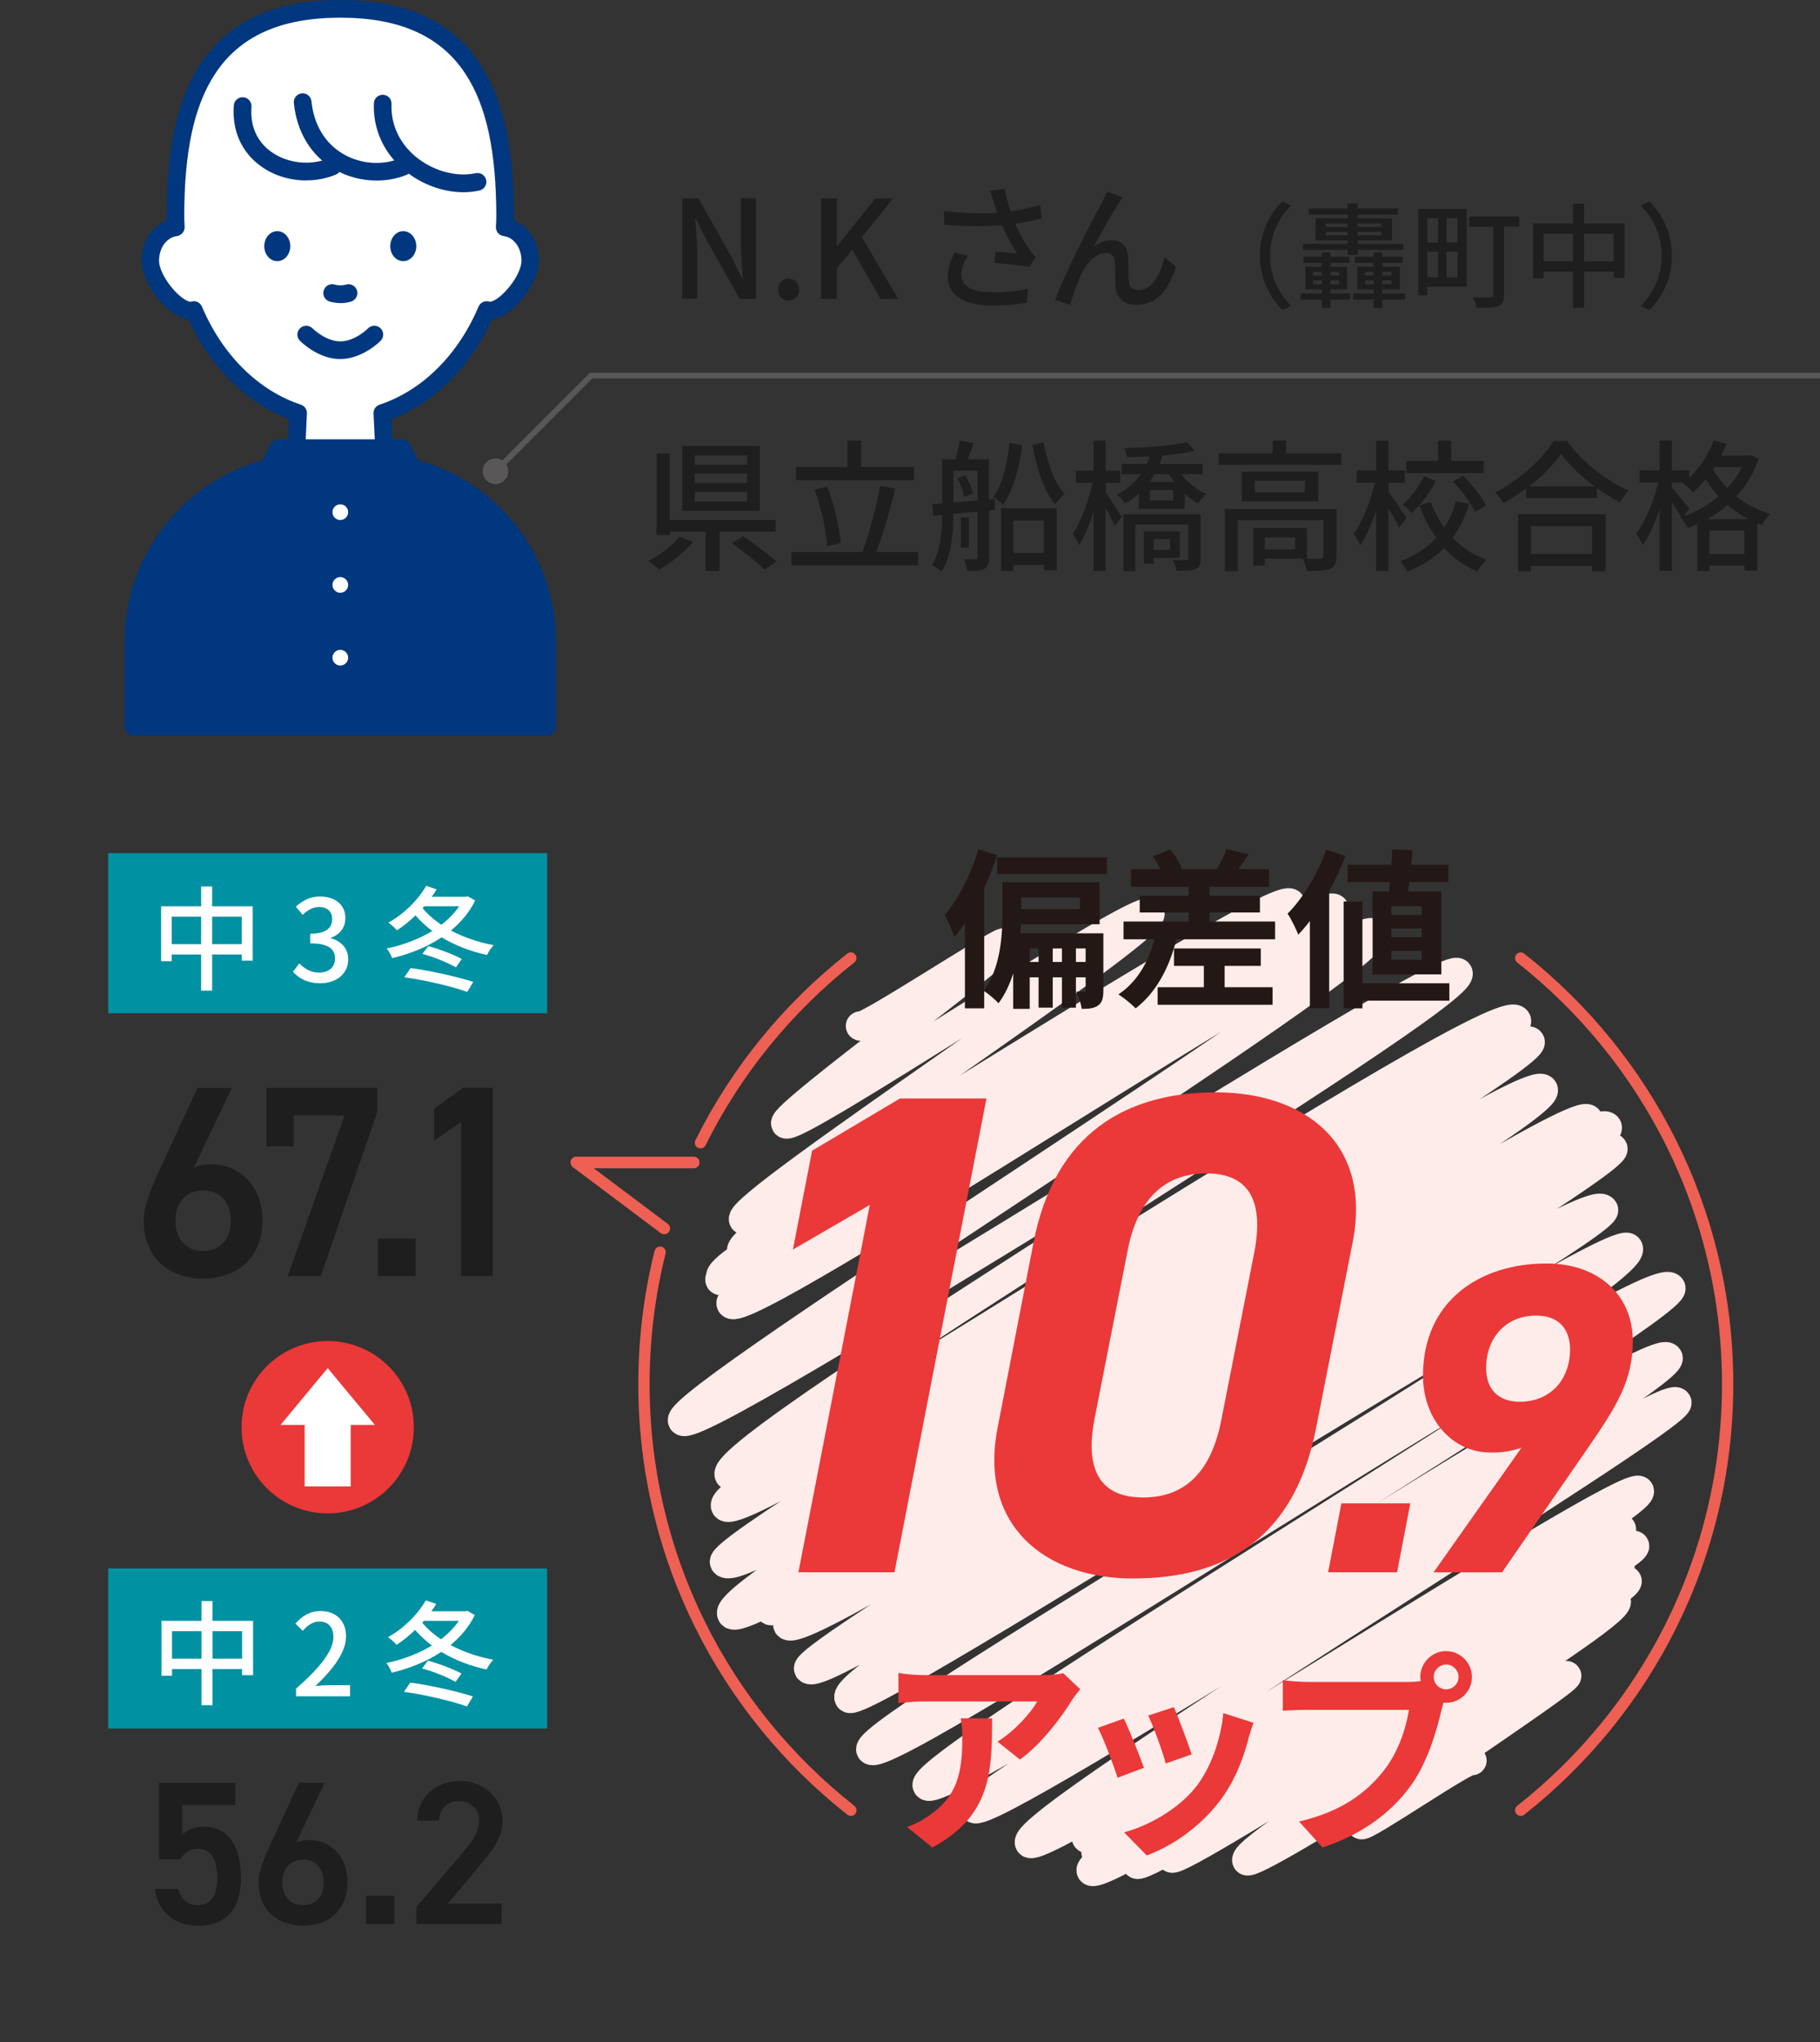 <?xml version="1.0" encoding="UTF-8"?><svg id="_レイヤー_2" xmlns="http://www.w3.org/2000/svg" viewBox="0 0 320.25 359.23"><rect x="0" y="0" width="320.25" height="359.23" fill="#333333" stroke="none"/><defs><style>.cls-1,.cls-2,.cls-3,.cls-4,.cls-5{fill:none;}.cls-2{stroke-width:2.05px;}.cls-2,.cls-4{stroke:#ed6053;}.cls-2,.cls-4,.cls-5{stroke-linecap:round;stroke-linejoin:round;}.cls-3{stroke:#595757;stroke-miterlimit:10;}.cls-6{fill:#00377e;}.cls-7{fill:#1e1e1e;}.cls-8{fill:#0091a2;}.cls-4{stroke-width:1.99px;}.cls-9{fill:#231815;}.cls-5{stroke:#feecea;stroke-width:5.16px;}.cls-10{fill:#fff;}.cls-11{fill:#eb3838;}.cls-12{fill:#595757;}</style></defs><g id="_レイヤー_1-2"><path class="cls-5" d="M151.41,180.47c.51.88,24.95-15.26,25.32-14.62.75,1.3-39.34,30.29-38.47,31.8,1.15,1.99,62.68-39.39,64.07-36.99,1.58,2.73-72.99,51.27-71.49,53.87,1.17,2.03,94.26-59.04,96.26-55.58s-98.82,57.2-96.56,61.12c1.92,3.33,102.05-63.99,104.24-60.18,2.39,4.13-110.41,60.47-107.92,64.77,2.45,4.25,100.46-63.64,102.9-59.41,2.31,4-105.3,56.04-103.05,59.94,1.53,2.65,107.07-65.23,108.55-62.67,2.11,3.65-108.61,63.34-106.6,66.82,2.18,3.78,110.78-68.73,112.85-65.15,2.42,4.2-123.48,82.14-121.4,85.73,2.18,3.78,134.43-82.25,136.44-78.77,2.35,4.07-131.07,83.37-128.22,88.3,2.13,3.69,135.48-85.2,138.5-79.96,2.4,4.16-141.94,80.65-139.15,85.47,2.74,4.74,139.35-85.56,141.56-81.73,1.99,3.44-143.69,88.21-141.75,91.58,3.28,5.68,141.14-88.21,144.05-83.17,2.57,4.45-145.81,87.02-142.77,92.28,2.76,4.78,148.09-91.5,150.69-87,1.89,3.28-146.38,82.05-143.91,86.33,1.78,3.08,144.35-90.03,147.25-85.01,2.49,4.31-146.01,84.42-144.17,87.6,2.7,4.67,142.86-87.84,145.18-83.82,1.77,3.06-143.26,88.51-141.52,91.53,2.63,4.55,136.65-86.34,139.87-80.76,1.72,2.98-135.57,81.02-132.75,85.89,1.79,3.1,134.81-83.11,137.09-79.15,3.02,5.22-135.36,84.64-133.26,88.27,2.33,4.04,137.69-86.59,140.76-81.27,1.93,3.35-133.06,83.71-130.84,87.55s127.76-79.76,130.35-75.26c1.97,3.41-123.54,76.71-122.08,79.24,1.99,3.44,121.54-75,123.63-71.38,1.44,2.49-116.18,73.55-113.9,77.5,1.82,3.16,105.53-64.99,107.29-61.94s-98.48,58.99-97.29,61.04c2.31,4,92.56-57.06,94.13-54.35,1.84,3.18-94.51,53.3-92.41,56.95,1.7,2.94,88.17-55.86,90.31-52.14,1.76,3.05-91.18,50.34-89.87,52.61,1.49,2.59,92.63-57.33,94.3-54.44,1.39,2.4-97.48,53.92-95.6,57.17,1.79,3.1,91.61-56.16,93.03-53.71,1.46,2.53-86.55,49.83-85.01,52.51,1.24,2.16,84.92-52.13,86.26-49.8,1.34,2.31-81.33,46.66-80.14,48.72,1.08,1.87,76.64-47.9,78.22-45.16s-66.51,42.98-64.98,45.63c1.01,1.75,55.5-33.86,56.28-32.5.48.83-36.79,25.08-36.16,26.17.43.74,18.99-12.12,19.49-11.25"/><rect class="cls-1" y="119.48" width="320" height="239.74" rx="9.2" ry="9.2"/><path class="cls-7" d="M120.04,34.89h2.86l5.86,10.39,1.85,3.74h.12c-.14-1.82-.36-3.96-.36-5.88v-8.26h2.64v17.69h-2.86l-5.86-10.42-1.85-3.7h-.12c.14,1.82.36,3.86.36,5.78v8.33h-2.64v-17.69Z"/><path class="cls-7" d="M136.9,50.97c0-1.15.82-1.97,1.85-1.97s1.85.82,1.85,1.97-.82,1.92-1.85,1.92-1.85-.79-1.85-1.92Z"/><path class="cls-7" d="M144.47,34.89h2.78v8.38h.07l6.72-8.38h3.1l-5.47,6.84,6.38,10.85h-3.1l-4.99-8.67-2.71,3.34v5.33h-2.78v-17.69Z"/><path class="cls-7" d="M174.21,33.52l2.59-.31c.19,1.22.6,2.67,1.03,3.96,1.75-.24,3.6-.62,5.19-1.15l.29,2.4c-1.37.38-3.1.7-4.68.94.74,1.71,1.7,3.38,2.47,4.46.36.53.74.98,1.15,1.42l-1.2,1.73c-1.25-.29-4.2-.58-6.05-.72l.17-1.99c1.27.1,2.98.24,3.79.34-.84-1.3-1.85-3.14-2.62-4.99-2.88.24-6.24.24-10.18-.07l-.05-2.42c3.58.43,6.79.5,9.38.31-.24-.74-.46-1.37-.62-1.85-.17-.53-.41-1.32-.67-2.04ZM169.17,48.28c0,2.16,1.94,3.1,5.4,3.12,2.52.02,4.61-.24,6.29-.58l-.12,2.4c-1.44.26-3.53.55-6.31.53-4.7-.02-7.68-1.78-7.68-5.11,0-1.39.46-2.69,1.2-4.2l2.38.53c-.74,1.15-1.15,2.21-1.15,3.31Z"/><path class="cls-7" d="M196.74,35.92c-1.1,1.68-3.1,5.26-4.3,7.49,1.03-.79,2.16-1.15,3.19-1.15,1.7,0,2.81,1.08,2.9,3.02.05,1.25,0,3.12.1,4.22.07,1.1.84,1.54,1.75,1.54,2.42,0,3.89-3.02,4.54-5.78l2.02,1.66c-1.25,3.98-3.36,6.7-6.94,6.7-2.62,0-3.62-1.61-3.7-3.17-.1-1.37-.07-3.26-.14-4.44-.05-.94-.6-1.51-1.58-1.51-1.8,0-3.41,1.82-4.32,3.74-.67,1.42-1.63,4.18-1.97,5.4l-2.64-.89c1.78-4.85,6.89-14.67,8.16-16.97.31-.6.67-1.27,1.01-2.11l2.69,1.08c-.22.31-.48.74-.77,1.18Z"/><path class="cls-7" d="M225.65,35.41l1.52.72c-2.18,2.28-3.68,5.16-3.68,8.84s1.5,6.56,3.68,8.84l-1.52.72c-2.28-2.3-3.96-5.5-3.96-9.56s1.68-7.26,3.96-9.56Z"/><path class="cls-7" d="M234.1,51.62h3.46v1.1h-3.46v1.42h-1.54v-1.42h-3.68v-1.1h3.68v-.72h-2.86v-3.98h2.86v-.7h-3.2v-1.06h3.2v-.76h1.54v.76h3.34v1.06h-3.34v.7h2.94v3.98h-2.94v.72ZM237.12,43.96h-7.86v-1.06h7.86v-.6h-5.62v-3.9h5.62v-.66h-6.84v-1.06h6.84v-.88h1.78v.88h7.1v1.06h-7.1v.66h6.04v3.9h-6.04v.6h8.02v1.06h-8.02v.88h-1.78v-.88ZM231.08,48.46h1.48v-.64h-1.48v.64ZM232.56,50v-.68h-1.48v.68h1.48ZM233.28,39.92h3.84v-.62h-3.84v.62ZM237.12,41.4v-.62h-3.84v.62h3.84ZM234.1,47.82v.64h1.5v-.64h-1.5ZM235.6,49.32h-1.5v.68h1.5v-.68ZM247.27,52.72h-4v1.42h-1.56v-1.42h-3.6v-1.1h3.6v-.72h-2.88v-3.98h2.88v-.7h-3.3v-1.06h3.3v-.76h1.56v.76h3.52v1.06h-3.52v.7h3.04v3.98h-3.04v.72h4v1.1ZM238.9,39.3v.62h4.18v-.62h-4.18ZM243.09,40.78h-4.18v.62h4.18v-.62ZM240.23,48.46h1.48v-.64h-1.48v.64ZM241.71,50v-.68h-1.48v.68h1.48ZM243.27,47.82v.64h1.58v-.64h-1.58ZM244.85,49.32h-1.58v.68h1.58v-.68Z"/><path class="cls-7" d="M258.1,50.42h-6.96v1.52h-1.58v-15.18h8.54v13.66ZM251.14,38.38v4.28h1.92v-4.28h-1.92ZM251.14,48.78h1.92v-4.5h-1.92v4.5ZM256.48,38.38h-1.94v4.28h1.94v-4.28ZM256.48,48.78v-4.5h-1.94v4.5h1.94ZM267.35,39.9h-2.7v11.98c0,1.08-.24,1.64-1,1.96-.78.3-2,.32-3.84.32-.08-.52-.36-1.36-.64-1.86,1.32.06,2.68.04,3.08.02.38,0,.5-.12.5-.46v-11.96h-4.24v-1.82h8.84v1.82Z"/><path class="cls-7" d="M285.87,39.3v9.56h-1.94v-1.08h-5.2v6.36h-1.94v-6.36h-5.18v1.18h-1.86v-9.66h7.04v-3.48h1.94v3.48h7.14ZM276.79,45.96v-4.84h-5.18v4.84h5.18ZM283.93,45.96v-4.84h-5.2v4.84h5.2Z"/><path class="cls-7" d="M290.23,54.54l-1.52-.72c2.18-2.28,3.68-5.16,3.68-8.84s-1.5-6.56-3.68-8.84l1.52-.72c2.28,2.3,3.96,5.5,3.96,9.56s-1.68,7.26-3.96,9.56Z"/><path class="cls-7" d="M121.99,95.3c-1.57,1.85-3.95,3.72-6.02,4.9-.47-.45-1.33-1.17-1.88-1.52,2.05-1.05,4.32-2.8,5.47-4.27l2.42.9ZM126.61,93.52v6.92h-2.45v-6.92h-6.32v.6h-2.32v-14.35h2.32v11.7h18.65v2.05h-9.87ZM133.69,89.87h-13.65v-11.42h13.65v11.42ZM131.44,80.1h-9.2v1.65h9.2v-1.65ZM131.44,83.3h-9.2v1.67h9.2v-1.67ZM131.44,86.52h-9.2v1.7h9.2v-1.7ZM130.76,94.3c1.9,1.3,4.52,3.22,5.87,4.5l-2.1,1.42c-1.22-1.25-3.77-3.27-5.75-4.67l1.97-1.25Z"/><path class="cls-7" d="M161.58,97.12v2.33h-22.32v-2.33h12.47c1.2-3.15,2.5-8.02,3.15-11.67l2.65.5c-.9,3.75-2.2,8.15-3.35,11.17h7.4ZM160.83,84.45h-20.77v-2.3h9.05v-4.62h2.42v4.62h9.3v2.3ZM145.56,96.1c-.15-2.67-1.05-6.8-2.22-9.92l2.2-.6c1.28,3.2,2.17,7.22,2.4,9.9l-2.37.62Z"/><path class="cls-7" d="M174.04,87.87l1.02-.1v1.92l-1.02.1v8.22c0,1.05-.18,1.67-.83,2.05-.65.35-1.58.4-3.02.4-.08-.58-.33-1.55-.62-2.1.92.05,1.78.03,2.05.03s.4-.1.4-.4v-8l-4.25.4c-.03,3.25-.35,7.45-2.08,10.15-.35-.38-1.22-.92-1.7-1.15,1.53-2.45,1.78-5.92,1.8-8.8l-1.55.15-.2-2.07,1.75-.12v-7.75h2.32c.32-1.05.65-2.35.77-3.3l2.47.45c-.35.97-.75,2-1.1,2.85h3.78v7.07ZM172.01,88.02v-5.22h-4.25v5.6l4.25-.38ZM169.86,83.6c.62.97,1.15,2.3,1.35,3.17l-1.53.65c-.15-.9-.65-2.27-1.22-3.27l1.4-.55ZM170.49,96.35h-1.42v-5.35h1.42v5.35ZM179.86,78.4c-.55,4.07-1.57,7.87-3.37,10.42-.35-.42-1.18-1.07-1.67-1.4,1.55-2.25,2.45-5.87,2.82-9.55l2.22.53ZM176.14,89.4h9.8v10.92h-2.27v-.95h-5.35v1.05h-2.17v-11.02ZM178.31,91.57v5.7h5.35v-5.7h-5.35ZM183.63,77.83c.65,3.55,1.95,7.2,3.7,9.05-.53.42-1.3,1.25-1.68,1.85-1.95-2.3-3.27-6.35-3.97-10.45l1.95-.45Z"/><path class="cls-7" d="M194.55,86.6c.7.98,2.42,3.65,2.82,4.3l-1.22,1.67c-.3-.77-.97-2.12-1.6-3.3v11.17h-2.12v-10.47c-.72,2.32-1.6,4.5-2.57,5.92-.22-.62-.75-1.52-1.1-2.02,1.42-2.05,2.8-5.75,3.5-8.92h-2.95v-2.15h3.12v-5.27h2.12v5.27h2.57v2.15h-2.57v1.65ZM207.87,83.43c1.12,1.45,2.75,2.75,4.37,3.45-.45.38-1.1,1.12-1.4,1.67-.83-.42-1.62-1.03-2.37-1.72v2.65h-8.07v-2.67c-.72.65-1.52,1.25-2.45,1.77-.3-.52-.92-1.25-1.42-1.55,1.85-.97,3.22-2.25,4.2-3.6h-3.35v-1.82h4.42c.2-.45.38-.88.5-1.33-1.35.08-2.7.12-3.97.15-.05-.45-.3-1.15-.5-1.58,3.82-.12,8.52-.47,11.07-1.05l1.35,1.53c-1.57.35-3.57.62-5.7.8-.15.5-.3.97-.5,1.47h7.57v1.82h-3.75ZM211.27,98.2c0,1-.2,1.57-.92,1.92-.72.3-1.77.3-3.3.3-.1-.55-.42-1.4-.7-1.9,1.03.02,2.05.02,2.35.02.32-.02.4-.1.4-.38v-5.9h-9.32v8.2h-2.12v-10h13.62v7.72ZM203,98.12v1.05h-1.72v-5.72h6.32v4.67h-4.6ZM203.15,83.43c-.25.45-.55.9-.88,1.35h4.35c-.35-.45-.65-.9-.9-1.35h-2.57ZM206.42,86.22h-4.07v1.8h4.07v-1.8ZM203,94.85v1.88h2.88v-1.88h-2.88Z"/><path class="cls-7" d="M236.02,79.75v2.02h-21.57v-2.02h9.47v-2.25h2.38v2.25h9.72ZM235.17,97.85c0,1.17-.25,1.82-1.1,2.2-.88.35-2.17.38-4.12.38-.1-.65-.42-1.55-.72-2.15h-6.67v1.2h-2.02v-6.6h9.45v5.4c1.1.02,2.05.02,2.35-.03.4,0,.53-.1.53-.42v-6.32h-15.07v8.97h-2.27v-10.92h19.67v8.3ZM231.97,82.98v5.22h-13.45v-5.22h13.45ZM229.62,84.57h-8.85v2.02h8.85v-2.02ZM227.9,94.52h-5.35v2.12h5.35v-2.12Z"/><path class="cls-7" d="M246.19,92.82c-.38-.82-1.15-2.25-1.88-3.47v11.1h-2.17v-10.65c-.8,2.42-1.78,4.67-2.82,6.15-.23-.65-.75-1.55-1.12-2.07,1.52-2.07,3-5.77,3.75-8.97h-3.22v-2.15h3.42v-5.22h2.17v5.22h2.88v2.15h-2.88v1.6c.7.9,2.72,3.9,3.17,4.6l-1.3,1.72ZM258.51,88.65c-.68,2.17-1.62,4.17-2.9,5.92,1.62,1.72,3.62,3.07,5.95,3.9-.53.45-1.28,1.42-1.62,2.05-2.27-.95-4.2-2.37-5.82-4.15-1.72,1.75-3.85,3.17-6.52,4.17-.25-.53-.83-1.4-1.2-1.85,2.62-.92,4.72-2.35,6.32-4.07-1.22-1.7-2.2-3.62-2.95-5.72l2-.58c.58,1.6,1.37,3.12,2.37,4.47.93-1.4,1.6-2.97,2.03-4.62l2.35.47ZM252.64,84.62c-1.05,2.08-2.62,4.2-4.27,5.62-.35-.45-1.1-1.12-1.57-1.47,1.5-1.25,2.95-3.27,3.75-5.02l2.1.87ZM261.08,83.23h-13.65v-2.15h5.6v-3.55h2.32v3.55h5.72v2.15ZM257.48,83.68c1.55,1.57,3.27,3.75,4.02,5.25l-1.95,1.12c-.67-1.47-2.35-3.72-3.87-5.37l1.8-1Z"/><path class="cls-7" d="M275.75,77.58c2.67,3.72,6.9,7.02,10.82,8.72-.58.58-1.12,1.38-1.53,2.08-1.32-.7-2.72-1.55-4.05-2.52v1.77h-12.45v-1.7c-1.27.95-2.65,1.8-4.02,2.55-.28-.55-.95-1.38-1.42-1.85,4.27-2.17,8.37-5.92,10.27-9.05h2.38ZM267.13,90.45h15.4v10.05h-2.38v-.97h-10.75v.97h-2.27v-10.05ZM280.58,85.55c-2.35-1.75-4.5-3.77-5.9-5.7-1.27,1.85-3.27,3.9-5.62,5.7h11.52ZM269.4,92.55v4.9h10.75v-4.9h-10.75Z"/><path class="cls-7" d="M309.43,80.75c-.85,2.58-2.22,4.75-3.9,6.57,1.62,1.3,3.62,2.4,5.95,3.07-.47.45-1.12,1.37-1.45,1.95-.28-.1-.55-.2-.82-.33v8.37h-2.25v-.9h-6.17v.97h-2.15v-8.25c-.55.25-1.1.47-1.67.67-.27-.55-.85-1.4-1.32-1.88l.15-.05c-.38-.7-1.03-1.7-1.62-2.6v12.07h-2.17v-10.8c-.83,2.47-1.88,4.8-2.97,6.3-.2-.65-.78-1.55-1.12-2.07,1.57-2.07,3.12-5.75,3.87-8.97h-3.3v-2.15h3.53v-5.22h2.17v5.22h3.05v1.35c1.82-1.75,3.38-4.1,4.32-6.6l2.22.6c-.28.7-.6,1.4-.95,2.08h4.75l.43-.1,1.45.67ZM296.26,90.82c2.2-.78,4.32-1.97,6.15-3.52-.9-.97-1.65-2-2.27-3.02-.73.88-1.45,1.65-2.2,2.32-.38-.42-1.27-1.2-1.8-1.55l.17-.15h-2.15v.85c.67.72,2.62,3.12,3.1,3.7l-1,1.38ZM307.68,91.32c-1.38-.7-2.62-1.58-3.7-2.5-1.1.95-2.3,1.8-3.57,2.5h7.27ZM306.96,97.47v-4.17h-6.17v4.17h6.17ZM301.66,82.18l-.22.35c.6,1.12,1.45,2.27,2.5,3.35,1.02-1.1,1.9-2.35,2.58-3.7h-4.85Z"/><path class="cls-7" d="M31.76,327.06h-3.78v-13.46h13.46v3.92h-9.39v5.25c.76-.76,1.91-1.44,3.81-1.44,4.14,0,6.55,3.2,6.55,8.96,0,5.44-2.59,8.46-7.56,8.46-4.03,0-7.2-2.52-7.56-6.48h4.1c.43,1.8,1.58,2.84,3.38,2.84,2.12,0,3.46-1.4,3.46-4.68s-1.01-5.22-3.46-5.22c-1.48,0-2.41.79-3.02,1.83Z"/><path class="cls-7" d="M52.08,324.14c.72-.36,1.58-.47,2.38-.47,3.89,0,6.7,3.13,6.7,7.34,0,5-3.35,7.74-7.81,7.74s-7.85-2.7-7.85-7.67c0-1.84.9-4.07,2.02-6.52l5.08-10.98h4.54l-5.04,10.55ZM53.34,335.12c2.27,0,3.63-1.58,3.63-4s-1.37-4-3.63-4-3.67,1.62-3.67,4,1.37,4,3.67,4Z"/><path class="cls-7" d="M69.39,338.43h-4.97v-4.97h4.97v4.97Z"/><path class="cls-7" d="M88.26,338.43h-15.01v-2.95l8.53-10.01c1.62-1.87,2.52-3.49,2.52-5.22,0-2.27-1.69-3.42-3.53-3.42-1.94,0-3.42,1.19-3.53,3.42h-3.82c0-4.21,3.38-6.98,7.49-6.98s7.52,2.88,7.52,7.06c0,3.13-2.16,5.58-3.74,7.49l-5.87,7.02h9.43v3.6Z"/><path class="cls-7" d="M34.08,205.42c.96-.48,2.11-.62,3.17-.62,5.19,0,8.93,4.18,8.93,9.79,0,6.67-4.46,10.32-10.42,10.32s-10.47-3.6-10.47-10.22c0-2.45,1.2-5.42,2.69-8.69l6.77-14.64h6.05l-6.72,14.07ZM35.76,220.06c3.02,0,4.85-2.11,4.85-5.33s-1.82-5.33-4.85-5.33-4.9,2.16-4.9,5.33,1.82,5.33,4.9,5.33Z"/><path class="cls-7" d="M46.89,201.63v-10.27h19.49v4.27l-9.94,28.85h-5.81l9.99-28.27h-8.93v5.42h-4.8Z"/><path class="cls-7" d="M73.12,224.48h-6.62v-6.62h6.62v6.62Z"/><path class="cls-7" d="M86.71,224.48h-5.57v-27.12l-4.75,3.26v-5.62l5.09-3.65h5.23v33.12Z"/><rect class="cls-8" x="19.04" y="275.89" width="77.24" height="28.16"/><rect class="cls-8" x="19.04" y="150.07" width="77.24" height="28.16"/><path class="cls-10" d="M88.81,39.97c.03-.62.08-1.23.08-1.85,0-20.37-5.37-36.56-29.01-36.56s-29.01,16.19-29.01,36.56c0,.63.05,1.24.08,1.85-2.53.34-4.49,2.7-4.49,5.88,0,3.44,4.41,8.8,7.23,8.8.17,0,.3-.08.45-.11,3.78,8.94,10.5,15.52,18.34,18.11l-.5,10.42h15.81l-.5-10.42c7.84-2.59,14.57-9.16,18.34-18.11.15.04.28.11.44.11,2.82,0,7.23-5.36,7.23-8.8,0-3.18-1.97-5.54-4.5-5.88Z"/><path class="cls-6" d="M67.78,84.63h-15.81c-.43,0-.83-.17-1.13-.48-.29-.31-.45-.72-.43-1.15l.45-9.27c-7.53-2.86-13.9-9.17-17.72-17.55-3.87-.52-8.25-6.5-8.25-10.31,0-3.29,1.8-6.05,4.43-7.07,0-.22-.01-.44-.01-.67,0-12.09,1.87-20.6,5.89-26.77,2.39-3.66,5.58-6.47,9.49-8.35,4.15-1.99,9.26-3,15.18-3s11.03,1.01,15.18,3c3.91,1.88,7.11,4.69,9.49,8.35,4.02,6.17,5.89,14.67,5.89,26.77,0,.23,0,.45-.02.67,2.64,1.02,4.43,3.78,4.43,7.07,0,3.82-4.38,9.79-8.25,10.31-3.82,8.38-10.19,14.69-17.72,17.56l.45,9.27c.02.42-.13.84-.43,1.15-.29.31-.7.48-1.13.48ZM53.61,81.52h12.54l-.42-8.79c-.03-.7.4-1.33,1.07-1.55,7.47-2.47,13.82-8.75,17.4-17.24.3-.7,1.06-1.09,1.8-.91.08.02.15.04.21.06,1.86-.21,5.55-4.6,5.55-7.23,0-2.27-1.32-4.1-3.15-4.34-.8-.11-1.38-.8-1.35-1.61,0-.22.02-.43.03-.64.02-.4.04-.77.04-1.15,0-11.46-1.71-19.43-5.39-25.07-4.36-6.69-11.57-9.94-22.06-9.94s-17.71,3.25-22.07,9.94c-3.68,5.64-5.39,13.61-5.39,25.07,0,.38.02.75.04,1.15.01.21.02.42.03.64.03.8-.55,1.5-1.35,1.61-1.82.25-3.15,2.07-3.15,4.34,0,2.63,3.69,7.03,5.54,7.23.06-.02.13-.04.21-.06.74-.18,1.5.2,1.8.91,3.58,8.49,9.93,14.77,17.4,17.24.66.22,1.1.85,1.07,1.55l-.42,8.79ZM86.33,53.13h0,0Z"/><path class="cls-6" d="M66.26,31.76c-2.62,0-5.26-.69-7.54-2.05-4.01-2.39-6.51-6.5-7.01-11.59-.09-.85.54-1.62,1.39-1.7.86-.09,1.62.54,1.7,1.39.41,4.08,2.36,7.36,5.51,9.23,3.07,1.83,6.96,2.13,10.15.79.79-.33,1.7.04,2.04.83.33.79-.04,1.7-.83,2.04-1.7.71-3.54,1.06-5.4,1.06Z"/><path class="cls-6" d="M53.87,31.74c-2.84,0-5.67-.85-7.96-2.5-3.4-2.45-5.1-6.24-4.77-10.69.06-.86.81-1.5,1.67-1.44.86.06,1.5.81,1.44,1.67-.32,4.26,1.72,6.67,3.48,7.93,2.84,2.04,6.94,2.49,10.2,1.11.79-.33,1.7.04,2.04.83.33.79-.04,1.7-.83,2.04-1.66.7-3.46,1.04-5.26,1.04Z"/><path class="cls-6" d="M81.54,33.81c-3.63,0-7.43-1.39-10.43-3.9-3.6-3.02-5.49-7.19-5.32-11.74.03-.84.72-1.5,1.55-1.5.02,0,.04,0,.06,0,.86.03,1.53.75,1.49,1.61-.14,3.57,1.36,6.85,4.21,9.24,3.03,2.54,7.19,3.69,10.6,2.95.84-.18,1.67.35,1.85,1.19.18.84-.35,1.67-1.19,1.85-.92.2-1.87.3-2.83.3Z"/><ellipse class="cls-6" cx="70.96" cy="43.3" rx="2.29" ry="2.64"/><ellipse class="cls-6" cx="48.79" cy="43.3" rx="2.29" ry="2.64"/><path class="cls-6" d="M59.88,63.16c-3.92,0-6.98-3.09-7.11-3.22-.6-.61-.59-1.6.03-2.2.62-.6,1.6-.59,2.2.03.02.02,2.29,2.28,4.88,2.28s4.86-2.26,4.88-2.29c.6-.61,1.59-.62,2.2-.02.61.6.62,1.58.03,2.19-.13.13-3.19,3.22-7.11,3.22Z"/><path class="cls-6" d="M59.88,53.31c-1.01,0-1.82-.25-1.91-.28-.82-.26-1.27-1.14-1-1.96.26-.82,1.14-1.27,1.96-1h0s.44.13.96.13.96-.13.97-.13c.82-.26,1.69.19,1.95,1.01.26.82-.19,1.69-1.01,1.96-.09.03-.9.28-1.91.28Z"/><path class="cls-6" d="M72.52,82.29l-1.8-3.44h-21.69l-1.8,3.44c-13.66,3.48-23.76,15.87-23.76,30.61v14.91h72.81v-14.91c0-14.75-10.1-27.13-23.76-30.61Z"/><path class="cls-6" d="M96.28,129.36H23.47c-.86,0-1.55-.7-1.55-1.55v-14.91c0-14.93,9.94-27.97,24.26-31.94l1.48-2.84c.27-.51.8-.84,1.38-.84h21.69c.58,0,1.11.32,1.38.84l1.48,2.84c14.32,3.97,24.26,17,24.26,31.94v14.91c0,.86-.7,1.55-1.55,1.55ZM25.03,126.25h69.7v-13.35c0-13.75-9.29-25.71-22.59-29.11-.43-.11-.79-.4-.99-.79l-1.36-2.61h-19.8l-1.36,2.61c-.2.39-.57.68-.99.79-13.3,3.39-22.59,15.36-22.59,29.11v13.35Z"/><circle class="cls-10" cx="59.88" cy="90.08" r="2.93"/><path class="cls-6" d="M59.88,94.57c-2.47,0-4.49-2.01-4.49-4.49s2.01-4.49,4.49-4.49,4.49,2.01,4.49,4.49-2.01,4.49-4.49,4.49ZM59.88,88.71c-.76,0-1.38.62-1.38,1.38s.62,1.38,1.38,1.38,1.38-.62,1.38-1.38-.62-1.38-1.38-1.38Z"/><circle class="cls-10" cx="59.88" cy="102.88" r="2.93"/><path class="cls-6" d="M59.88,107.37c-2.47,0-4.49-2.01-4.49-4.49s2.01-4.49,4.49-4.49,4.49,2.01,4.49,4.49-2.01,4.49-4.49,4.49ZM59.88,101.51c-.76,0-1.38.62-1.38,1.38s.62,1.38,1.38,1.38,1.38-.62,1.38-1.38-.62-1.38-1.38-1.38Z"/><circle class="cls-10" cx="59.88" cy="115.68" r="2.93"/><path class="cls-6" d="M59.88,120.17c-2.47,0-4.49-2.01-4.49-4.49s2.01-4.49,4.49-4.49,4.49,2.01,4.49,4.49-2.01,4.49-4.49,4.49ZM59.88,114.31c-.76,0-1.38.62-1.38,1.38s.62,1.38,1.38,1.38,1.38-.62,1.38-1.38-.62-1.38-1.38-1.38Z"/><circle class="cls-11" cx="57.66" cy="251.05" r="15.16"/><polygon class="cls-10" points="65.97 250.65 57.66 240.65 49.36 250.65 53.61 250.65 53.61 261.46 61.71 261.46 61.71 250.65 65.97 250.65"/><path class="cls-10" d="M44.53,285.11v9.56h-1.94v-1.08h-5.2v6.36h-1.94v-6.36h-5.18v1.18h-1.86v-9.66h7.04v-3.48h1.94v3.48h7.14ZM35.45,291.77v-4.84h-5.18v4.84h5.18ZM42.6,291.77v-4.84h-5.2v4.84h5.2Z"/><path class="cls-10" d="M52.09,297.05c4.34-3.84,6.58-6.7,6.58-9.12,0-1.6-.84-2.7-2.5-2.7-1.16,0-2.12.74-2.9,1.64l-1.3-1.28c1.26-1.38,2.56-2.2,4.48-2.2,2.7,0,4.44,1.76,4.44,4.42,0,2.84-2.26,5.78-5.38,8.76.76-.08,1.68-.14,2.4-.14h3.68v1.96h-9.5v-1.34Z"/><path class="cls-10" d="M83.54,284.09c-1,2.08-2.5,3.82-4.26,5.28,2.22,1.18,4.8,2.08,7.52,2.58-.4.42-.94,1.2-1.18,1.72-2.9-.62-5.62-1.68-7.98-3.1-2.6,1.74-5.66,2.94-8.7,3.66-.18-.5-.62-1.28-.96-1.7,2.78-.56,5.6-1.62,8.02-3.08-1.1-.82-2.1-1.74-2.96-2.74-1.04,1.02-2.16,1.9-3.26,2.62-.32-.38-1.06-1.04-1.5-1.36,2.64-1.44,5.16-3.88,6.64-6.46l1.84.62c-.26.44-.54.88-.86,1.3h6l.34-.08,1.3.74ZM72.2,295.97c3.66.5,8.22,1.54,11.02,2.44l-1.06,1.76c-2.66-.96-7.3-2.04-11.08-2.58l1.12-1.62ZM75.3,292.11c2,.54,4.48,1.5,5.9,2.26l-1.04,1.48c-1.38-.8-3.88-1.84-5.9-2.36l1.04-1.38ZM74.3,285.43c.88,1.08,2,2.06,3.3,2.92,1.24-.94,2.32-2.04,3.14-3.24h-6.16l-.28.32Z"/><path class="cls-10" d="M44.47,159.42v9.56h-1.94v-1.08h-5.2v6.36h-1.94v-6.36h-5.18v1.18h-1.86v-9.66h7.04v-3.48h1.94v3.48h7.14ZM35.39,166.08v-4.84h-5.18v4.84h5.18ZM42.53,166.08v-4.84h-5.2v4.84h5.2Z"/><path class="cls-10" d="M51.55,170.94l1.12-1.48c.86.88,1.96,1.62,3.48,1.62,1.66,0,2.8-.92,2.8-2.46,0-1.62-1.04-2.68-4.36-2.68v-1.7c2.9,0,3.86-1.1,3.86-2.58,0-1.3-.86-2.1-2.26-2.12-1.14.02-2.1.56-2.94,1.38l-1.2-1.44c1.16-1.04,2.52-1.78,4.22-1.78,2.64,0,4.5,1.38,4.5,3.8,0,1.7-.98,2.88-2.54,3.46v.1c1.7.42,3.04,1.7,3.04,3.68,0,2.66-2.22,4.22-4.92,4.22-2.32,0-3.82-.92-4.8-2.02Z"/><path class="cls-10" d="M83.61,158.4c-1,2.08-2.5,3.82-4.26,5.28,2.22,1.18,4.8,2.08,7.52,2.58-.4.42-.94,1.2-1.18,1.72-2.9-.62-5.62-1.68-7.98-3.1-2.6,1.74-5.66,2.94-8.7,3.66-.18-.5-.62-1.28-.96-1.7,2.78-.56,5.6-1.62,8.02-3.08-1.1-.82-2.1-1.74-2.96-2.74-1.04,1.02-2.16,1.9-3.26,2.62-.32-.38-1.06-1.04-1.5-1.36,2.64-1.44,5.16-3.88,6.64-6.46l1.84.62c-.26.44-.54.88-.86,1.3h6l.34-.08,1.3.74ZM72.26,170.28c3.66.5,8.22,1.54,11.02,2.44l-1.06,1.76c-2.66-.96-7.3-2.04-11.08-2.58l1.12-1.62ZM75.36,166.42c2,.54,4.48,1.5,5.9,2.26l-1.04,1.48c-1.38-.8-3.88-1.84-5.9-2.36l1.04-1.38ZM74.36,159.74c.88,1.08,2,2.06,3.3,2.92,1.24-.94,2.32-2.04,3.14-3.24h-6.16l-.28.32Z"/><path class="cls-4" d="M116.15,220.27c-1.86,7.43-2.84,15.2-2.84,23.21,0,30.41,14.24,57.49,36.41,74.95"/><path class="cls-4" d="M149.71,168.52c-11.05,8.7-20.13,19.79-26.45,32.49"/><path class="cls-4" d="M267.59,318.43c22.17-17.46,36.41-44.54,36.41-74.95s-14.24-57.49-36.41-74.95"/><path class="cls-11" d="M157.4,276.57h-16.91l12.56-64.62-13.53,7.85,3.38-17.39,15.46-9.18h15.22l-16.19,83.34Z"/><path class="cls-11" d="M231.6,251.09c-3.62,18.72-15.1,26.57-32.25,26.57-15.46,0-27.18-9.3-23.8-26.57l6.28-32.37c3.74-19.57,16.55-26.57,32.13-26.57s27.54,8.94,24.04,26.45l-6.4,32.49ZM212.27,206.4c-7.61,0-12.2,4.83-13.89,13.77l-5.8,29.47c-1.69,8.94.97,13.77,8.58,13.77s12.08-4.83,13.77-13.77l5.8-29.47c1.69-8.94-.97-13.77-8.46-13.77Z"/><path class="cls-11" d="M245.82,276.57h-12.12l2.33-12.13h12.13l-2.33,12.13Z"/><path class="cls-11" d="M267.72,254.66c-1.79.62-3.42.85-5.36.85-7.07,0-11.97-6.14-11.97-13.52,0-12.98,9.79-19.74,21.76-19.74,8.71,0,15.16,5.21,15.16,13.68,0,6.92-2.88,11.5-7.93,18.81l-15.08,21.84h-12.05l15.47-21.92ZM270.36,231.41c-5.6,0-8.86,4.12-8.86,9.25,0,3.5,1.94,5.91,5.91,5.91,5.6,0,8.86-4.12,8.86-9.17,0-3.58-1.94-5.98-5.91-5.98Z"/><path class="cls-9" d="M194.15,174.19c0,1.29-.18,2.16-.93,2.67-.75.54-1.65.6-2.88.6-.12-.9-.54-2.22-.96-3.03.57.03,1.14.03,1.35.03s.3-.06.3-.33v-2.22h-1.71v5.34h-2.46v-5.34h-1.62v5.34h-2.49v-5.34h-1.56v5.55h-2.91v-6.24c-.6,1.92-1.44,3.72-2.58,5.25-.51-.57-1.83-1.71-2.52-2.13v3.03h-3.39v-15c-.6.9-1.23,1.74-1.86,2.46-.27-.84-1.14-2.91-1.71-3.84,2.4-2.79,4.62-7.17,5.94-11.58l3.3.99c-.63,1.92-1.41,3.9-2.28,5.82v17.94c2.94-4.08,3.21-9.75,3.21-13.74v-5.22h17.1v7.38h-13.83c-.03.51-.06,1.05-.12,1.59h14.61v10.02ZM194.78,150.82v2.94h-19.32v-2.94h19.32ZM179.69,157.87v2.04h10.35v-2.04h-10.35ZM182.75,169.21v-2.37h-1.56v2.37h1.56ZM186.86,169.21v-2.37h-1.62v2.37h1.62ZM191.03,169.21v-2.37h-1.71v2.37h1.71Z"/><path class="cls-9" d="M224.37,162.1v3.12h-17.37c-1.32,5.31-3.75,9.51-7.17,12.15-.63-.66-2.16-1.92-3.03-2.46,3.15-2.07,5.25-5.52,6.33-9.69h-5.43v-3.12h11.46v-1.59h-8.61v-2.94h8.61v-1.59h-10.17v-3.09h5.22c-.39-.75-.87-1.59-1.38-2.25l3.09-1.2c.84.99,1.68,2.4,2.04,3.36l-.21.09h6.36c.63-1.02,1.35-2.52,1.71-3.54l3.9.93c-.63.96-1.26,1.86-1.83,2.61h5.4v3.09h-10.47v1.59h8.88v2.94h-8.88v1.59h11.55ZM215.49,173.65h8.43v3.09h-20.22v-3.09h8.13v-3.75h-5.25v-3.06h15.27v3.06h-6.36v3.75Z"/><path class="cls-9" d="M236.76,150.55c-.78,2.07-1.77,4.17-2.88,6.18v20.61h-3.39v-15.33c-.66.87-1.35,1.68-2.04,2.4-.33-.87-1.29-2.85-1.89-3.69,2.7-2.7,5.28-6.96,6.81-11.25l3.39,1.08ZM255.03,176.02h-15.3v1.35h-3.3v-18.81h3.3v14.4h15.3v3.06ZM244.41,156.82c.06-.51.12-1.08.18-1.65h-7.47v-3.06h7.71c.06-.93.12-1.86.15-2.7l3.57.15c-.06.81-.15,1.68-.24,2.55h6.54v3.06h-6.87c-.09.57-.15,1.14-.24,1.65h5.88v14.58h-12.09v-14.58h2.88ZM250.17,159.4h-5.34v1.53h5.34v-1.53ZM250.17,163.33h-5.34v1.53h5.34v-1.53ZM250.17,167.26h-5.34v1.56h5.34v-1.56Z"/><path class="cls-11" d="M188.59,299.1c-1.79,2.96-5.4,7.75-9.12,10.41l-3.95-3.15c3.04-1.86,6-5.21,6.99-7.07h-19.79c-1.6,0-2.85.11-4.63.27v-5.28c1.44.23,3.04.38,4.63.38h20.48c1.06,0,3.15-.11,3.88-.34l3,2.81c-.42.49-1.14,1.41-1.48,1.98ZM164.05,324.98l-4.45-3.61c1.22-.42,2.58-1.06,3.99-2.09,4.82-3.34,5.74-7.37,5.74-13.6,0-1.18-.08-2.2-.27-3.42h5.51c0,9.42-.19,17.17-10.53,22.72Z"/><path class="cls-11" d="M201.29,310.96l-4.64,1.75c-.64-2.05-2.54-7.1-3.46-8.78l4.56-1.63c.95,1.94,2.78,6.53,3.54,8.66ZM219.68,305.83c-.99,3.84-2.58,7.79-5.17,11.13-3.53,4.56-8.28,7.75-12.73,9.42l-3.99-4.07c4.18-1.1,9.46-3.99,12.61-7.94,2.58-3.23,4.41-8.28,4.86-13.03l5.32,1.71c-.46,1.22-.68,2.01-.91,2.77ZM209.68,308.6l-4.56,1.6c-.46-1.86-2.13-6.46-3.08-8.43l4.52-1.48c.72,1.63,2.58,6.57,3.12,8.32Z"/><path class="cls-11" d="M254.48,290.44c2.47,0,4.52,2.05,4.52,4.56s-2.05,4.52-4.52,4.52c-.15,0-.34,0-.49-.04-.11.42-.19.8-.3,1.14-.87,3.72-2.51,9.61-5.7,13.83-3.42,4.56-8.51,8.32-15.27,10.52l-4.14-4.56c7.52-1.75,11.82-5.05,14.89-8.93,2.51-3.15,3.95-7.45,4.45-10.71h-17.67c-1.75,0-3.57.08-4.52.15v-5.36c1.1.15,3.27.3,4.52.3h17.59c.53,0,1.37-.04,2.16-.15-.04-.23-.08-.46-.08-.72,0-2.51,2.05-4.56,4.56-4.56ZM254.48,297.16c1.18,0,2.17-.99,2.17-2.17s-.99-2.2-2.17-2.2-2.2.99-2.2,2.2.99,2.17,2.2,2.17Z"/><polyline class="cls-2" points="116.88 216.09 101.41 204.48 122.07 204.48"/><polyline class="cls-3" points="320.25 66.06 104.02 66.06 87.11 82.98"/><path class="cls-12" d="M85.59,81.3c-.88.88-.88,2.31,0,3.19.88.88,2.31.88,3.19,0,.88-.88.88-2.31,0-3.19-.88-.88-2.31-.88-3.19,0Z"/></g></svg>
